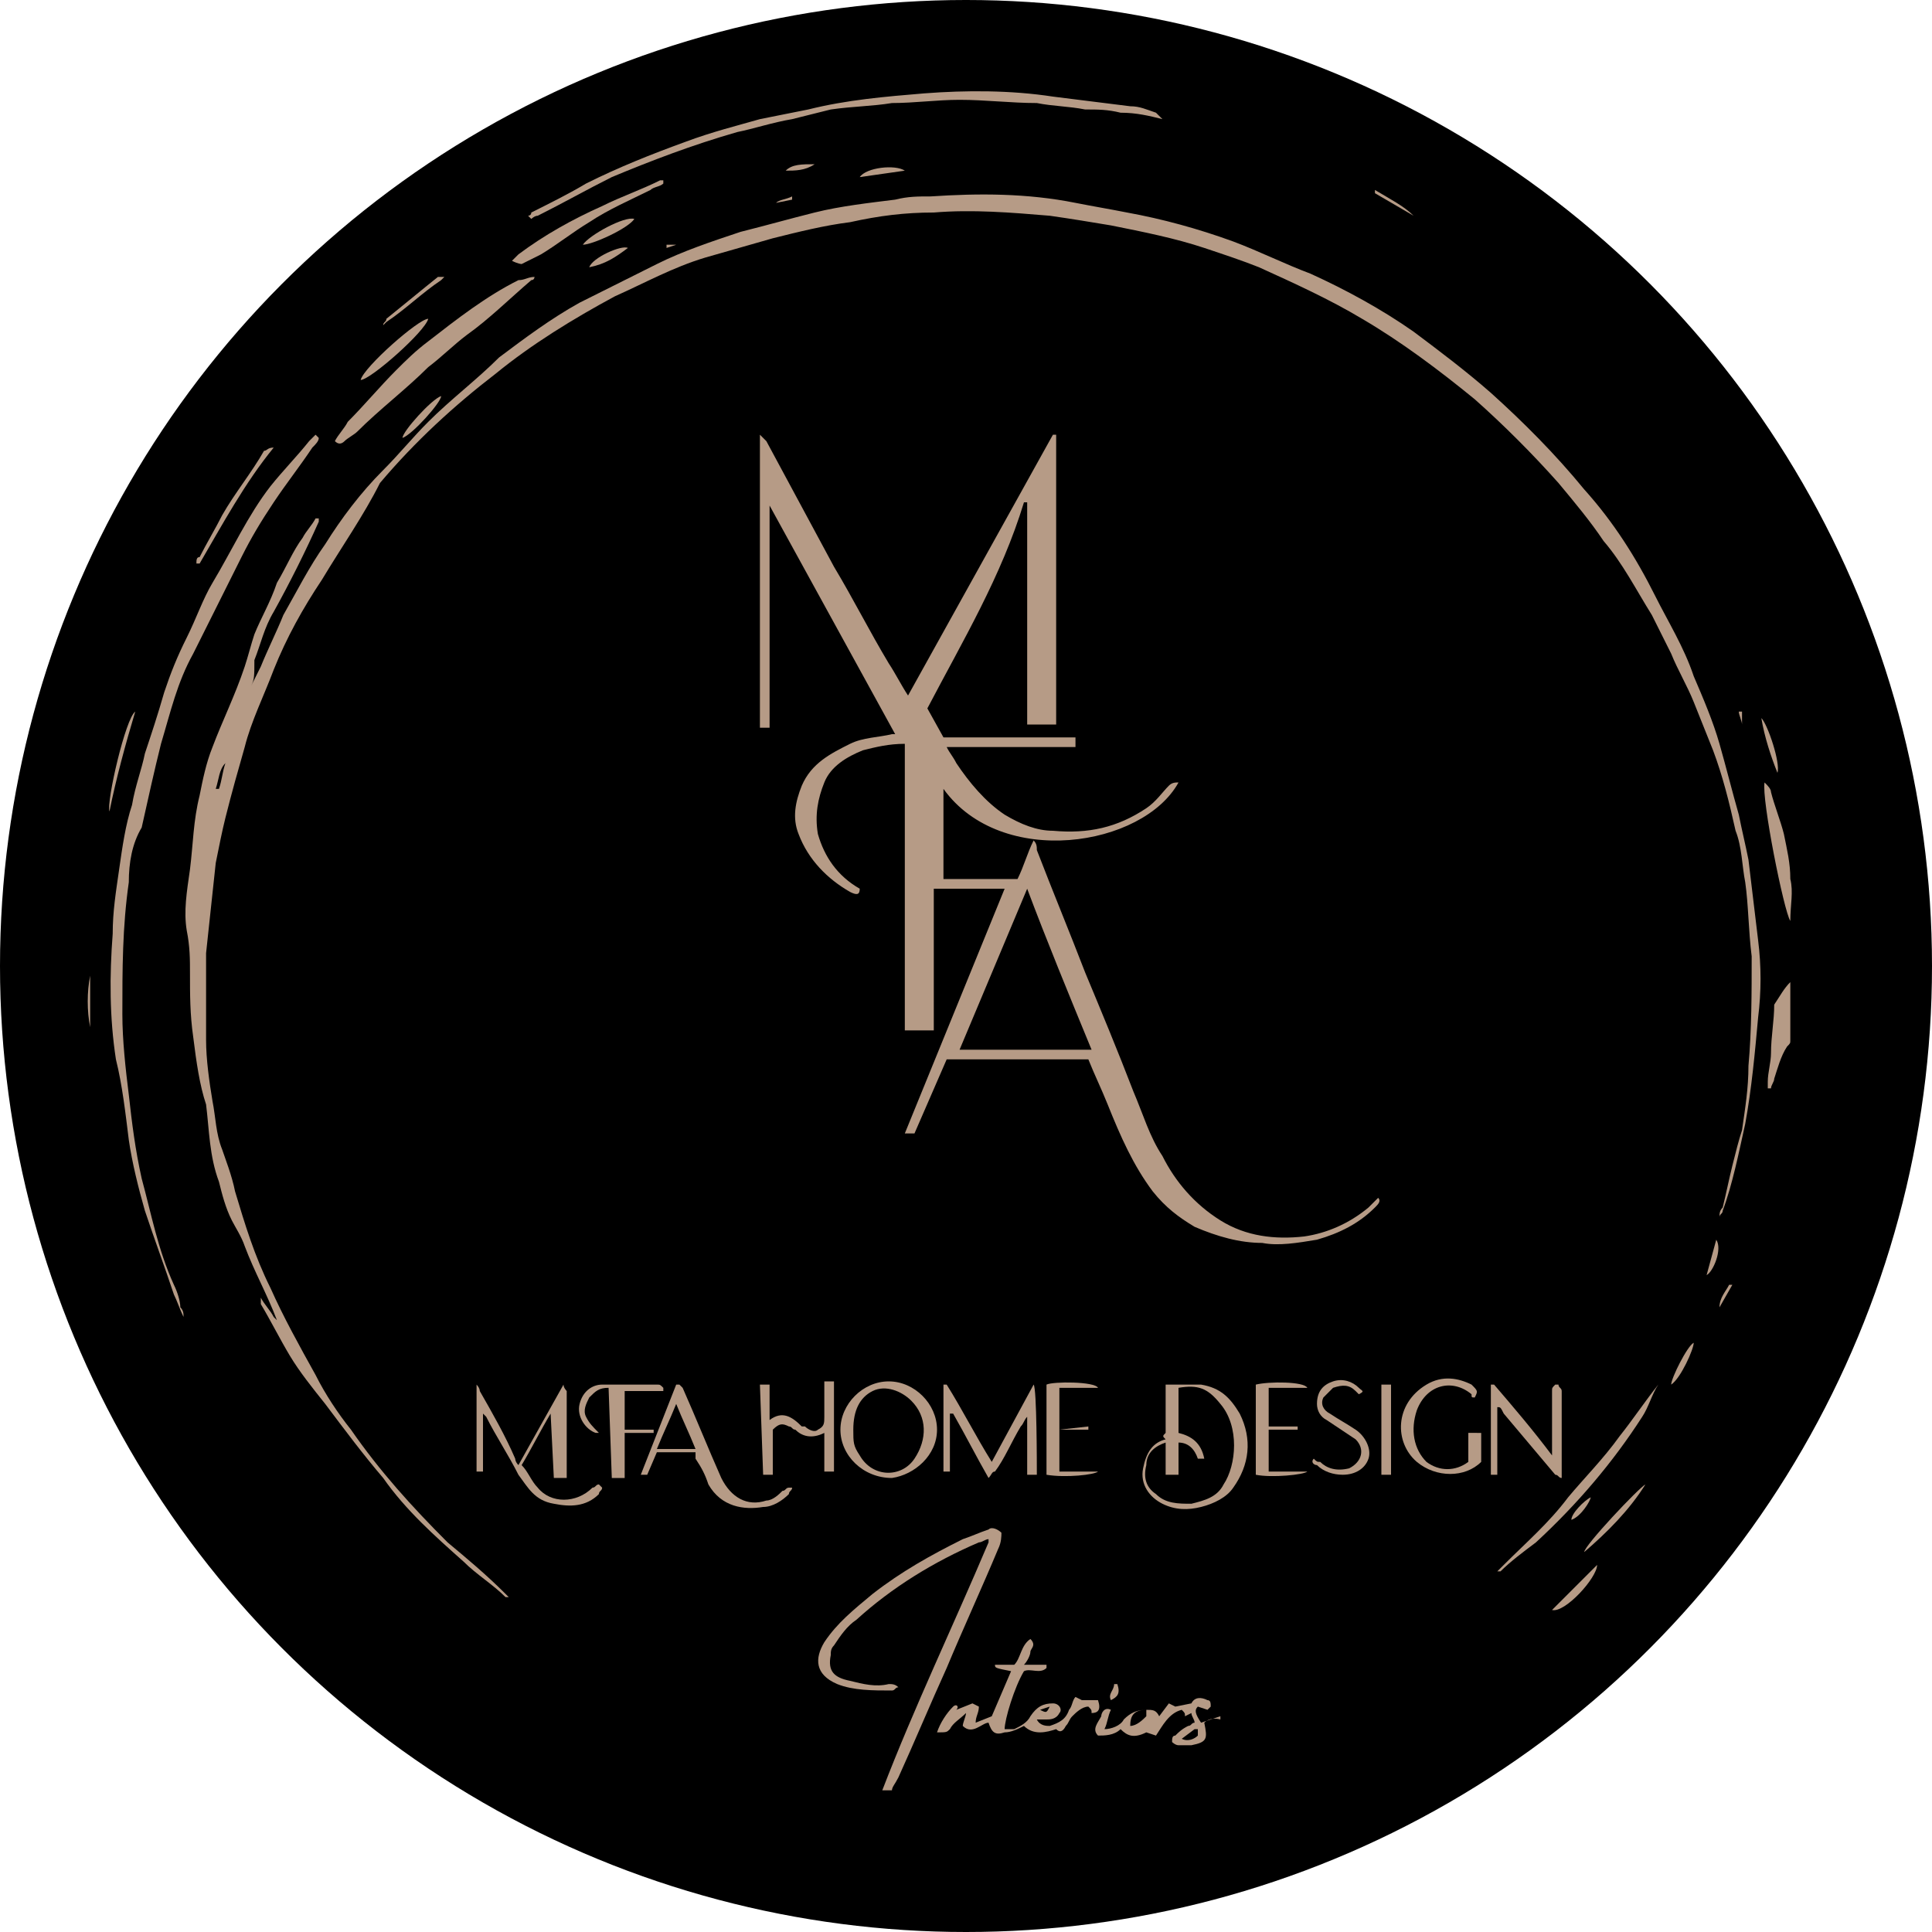 <svg xmlns="http://www.w3.org/2000/svg" xmlns:xlink="http://www.w3.org/1999/xlink" id="Layer_1" x="0px" y="0px" viewBox="0 0 60 60" style="enable-background:new 0 0 60 60;" xml:space="preserve"><style type="text/css">	.st0{fill:#B69B86;}</style><circle cx="30" cy="30" r="30"></circle><g>	<path class="st0" d="M28.8,22l0.5,0.9h4.1v0.3h-4c0.1,0.2,0.2,0.3,0.3,0.5c0.4,0.6,0.9,1.2,1.5,1.6c0.5,0.3,1,0.5,1.5,0.5   c1.1,0.1,2-0.1,2.9-0.7c0.3-0.2,0.5-0.5,0.7-0.7c0.1-0.1,0.2-0.1,0.3-0.1c-1.1,2-5.5,2.7-7.3,0.2v2.8h2.3c0.2-0.4,0.3-0.8,0.5-1.2   c0.1,0.1,0.1,0.2,0.1,0.3c0.5,1.3,1,2.5,1.5,3.8c0.5,1.2,1,2.4,1.5,3.7c0.3,0.7,0.5,1.4,0.9,2c0.4,0.8,1,1.5,1.8,2   c0.8,0.5,1.7,0.6,2.6,0.5c0.7-0.1,1.4-0.4,2-0.9c0.1-0.1,0.2-0.2,0.3-0.3c0.1,0.1,0,0.2-0.1,0.3c-0.5,0.5-1.1,0.8-1.8,1   c-0.6,0.1-1.2,0.2-1.7,0.1c-0.7,0-1.4-0.2-2.1-0.5c-0.5-0.3-0.9-0.6-1.3-1.1c-0.6-0.8-1-1.7-1.4-2.7c-0.2-0.5-0.4-0.9-0.6-1.4h-4.4   l-1,2.3l-0.3,0l3.1-7.6h-2.2V32h-0.9v-8.9c-0.5,0-0.9,0.1-1.3,0.2c-0.5,0.2-1,0.5-1.2,1c-0.2,0.5-0.3,1-0.2,1.6   c0.2,0.7,0.6,1.3,1.3,1.7c0,0.2-0.1,0.2-0.3,0.1c-0.7-0.4-1.3-1-1.6-1.8c-0.2-0.5-0.1-1,0.1-1.5c0.3-0.7,0.9-1,1.5-1.3   c0.4-0.2,0.9-0.2,1.3-0.3c0,0,0.1,0,0.1,0l-3.9-7.1l0,0v6.9l-0.3,0v-9.1c0.1,0.1,0.1,0.1,0.2,0.2c0.7,1.3,1.4,2.6,2.1,3.9   c0.6,1,1.1,2,1.7,3c0.2,0.3,0.4,0.7,0.6,1l4.5-8.1l0.1,0v9h-0.9v-6.9l-0.1,0C31.1,17.9,29.9,19.9,28.8,22z M33.9,32.6   c-0.7-1.7-1.4-3.4-2-5l0,0l-2.1,5H33.9z"></path>	<path class="st0" d="M7.8,21.3c0.1-0.2,0.2-0.4,0.3-0.6c0.2-0.5,0.5-1.1,0.7-1.6c0.4-0.7,0.8-1.5,1.3-2.2c0.5-0.8,1.1-1.6,1.8-2.3   c0.5-0.5,0.9-1,1.4-1.5c0.7-0.7,1.5-1.3,2.2-2c0.8-0.6,1.6-1.2,2.5-1.7c0.8-0.4,1.6-0.8,2.4-1.2c0.8-0.4,1.7-0.7,2.6-1   c0.8-0.2,1.5-0.4,2.3-0.6c0.8-0.2,1.7-0.3,2.5-0.4c0.4-0.1,0.7-0.1,1.1-0.1c1.5-0.1,3-0.1,4.5,0.2c0.5,0.1,1.1,0.2,1.6,0.3   c1.1,0.2,2.2,0.5,3.3,0.9c0.8,0.3,1.6,0.7,2.4,1c1.1,0.5,2.2,1.1,3.2,1.8c0.8,0.6,1.6,1.2,2.4,1.9c1,0.9,2,1.9,2.9,3   c0.9,1,1.6,2.1,2.2,3.3c0.4,0.8,0.9,1.6,1.2,2.5c0.3,0.7,0.6,1.4,0.8,2.1c0.2,0.7,0.4,1.5,0.6,2.2c0.1,0.5,0.2,0.9,0.3,1.4   c0.1,0.8,0.2,1.7,0.3,2.5c0.1,0.8,0.1,1.6,0,2.4c-0.1,1.1-0.2,2.2-0.4,3.3c-0.2,0.9-0.4,1.9-0.7,2.7c0,0.1-0.1,0.1-0.1,0.2l0,0   c0-0.1,0-0.2,0.1-0.3c0.1-0.4,0.2-0.9,0.3-1.3c0.1-0.4,0.2-0.8,0.3-1.1c0.1-0.7,0.2-1.3,0.2-2c0.1-1.1,0.1-2.3,0.1-3.4   c-0.1-0.8-0.1-1.6-0.2-2.3c-0.1-0.5-0.1-1.1-0.3-1.6c-0.2-0.9-0.4-1.7-0.7-2.5c-0.2-0.5-0.4-1-0.6-1.5c-0.2-0.5-0.5-1-0.7-1.5   c-0.2-0.4-0.4-0.8-0.6-1.2c-0.5-0.8-0.9-1.6-1.5-2.3c-0.4-0.6-0.9-1.2-1.4-1.8c-0.8-0.9-1.7-1.8-2.6-2.6c-1.1-0.9-2.3-1.8-3.5-2.5   c-1-0.6-2.1-1.1-3.2-1.6c-0.5-0.2-1.1-0.4-1.7-0.6c-0.9-0.3-1.9-0.5-2.9-0.7c-0.6-0.1-1.2-0.2-1.9-0.3c-1.2-0.1-2.4-0.2-3.6-0.1   c-0.9,0-1.7,0.1-2.6,0.3c-0.8,0.1-1.6,0.3-2.4,0.5c-0.7,0.2-1.4,0.4-2.1,0.6c-1,0.3-1.9,0.8-2.8,1.2c-1.3,0.7-2.6,1.5-3.7,2.4   c-1.3,1-2.5,2.1-3.6,3.4C11.3,16,10.6,17,10,18c-0.6,0.9-1.1,1.8-1.5,2.8c-0.3,0.8-0.7,1.6-0.9,2.4c-0.2,0.7-0.4,1.4-0.6,2.2   c-0.1,0.4-0.2,0.9-0.3,1.4c-0.1,0.9-0.2,1.9-0.3,2.8c0,0.9,0,1.8,0,2.7c0,0.6,0.1,1.3,0.2,1.9c0.1,0.5,0.1,1,0.3,1.5   C7,36,7.2,36.5,7.3,37c0.3,1,0.6,2,1.1,3c0.4,0.9,0.9,1.8,1.4,2.7c0.3,0.6,0.7,1.2,1.1,1.7c0.9,1.3,1.9,2.4,3,3.5   c0.6,0.5,1.2,1,1.8,1.6c0,0,0.1,0.1,0.1,0.1c0,0-0.1,0-0.1,0c-0.4-0.4-0.9-0.7-1.3-1.1c-0.9-0.8-1.8-1.6-2.5-2.6   c-0.6-0.7-1.2-1.5-1.8-2.3c-0.4-0.5-0.8-1-1.1-1.5c-0.3-0.5-0.6-1.1-0.9-1.6c0-0.1,0-0.1,0-0.2h0c0.1,0.2,0.3,0.4,0.4,0.6   c0,0,0.1,0.1,0.1,0.1v0v0c-0.3-0.8-0.7-1.5-1-2.3c-0.1-0.3-0.3-0.6-0.4-0.8c-0.2-0.4-0.3-0.8-0.4-1.2c-0.3-0.8-0.3-1.6-0.4-2.4   C6.2,33.7,6.1,33,6,32.2c-0.1-0.7-0.1-1.3-0.1-2c0-0.4,0-0.8-0.1-1.3c-0.1-0.6,0-1.2,0.1-1.9c0.1-0.8,0.1-1.5,0.3-2.3   c0.1-0.5,0.2-1,0.4-1.5c0.3-0.8,0.7-1.6,1-2.5c0.1-0.3,0.2-0.7,0.3-1c0.2-0.5,0.5-1,0.7-1.6c0.3-0.5,0.5-1,0.8-1.4   c0.1-0.2,0.3-0.4,0.4-0.6l0.1,0c0,0,0,0.1,0,0.1c-0.4,0.9-0.9,1.9-1.4,2.8c-0.3,0.5-0.4,1-0.6,1.5C7.9,21,7.9,21.1,7.8,21.3   C7.8,21.3,7.8,21.3,7.8,21.3C7.8,21.3,7.8,21.3,7.8,21.3z M7,23.7c-0.2,0.2-0.2,0.5-0.3,0.8l0.1,0C6.9,24.2,6.9,24,7,23.7   C7,23.7,7,23.7,7,23.7C7,23.7,7,23.7,7,23.7z"></path>	<path class="st0" d="M5.7,40.9c-0.1-0.2-0.2-0.5-0.3-0.7c-0.3-0.9-0.6-1.7-0.9-2.6c-0.2-0.7-0.4-1.5-0.5-2.2   c-0.1-0.8-0.2-1.7-0.4-2.5c-0.2-1.3-0.2-2.6-0.1-3.9c0-0.7,0.1-1.3,0.2-2c0.1-0.7,0.2-1.4,0.4-2c0.1-0.6,0.3-1.1,0.4-1.6   c0.2-0.6,0.4-1.2,0.6-1.9c0.2-0.6,0.4-1.1,0.7-1.7c0.3-0.6,0.5-1.2,0.8-1.7c0.6-1,1.1-2.1,1.8-3c0.4-0.5,0.8-0.9,1.2-1.4   c0.1-0.1,0.1-0.1,0.2-0.2l0.1,0.1c0,0.1-0.1,0.2-0.2,0.3c-0.4,0.6-0.8,1.1-1.2,1.7c-0.4,0.6-0.7,1.1-1,1.7c-0.5,1-1,2-1.5,3   c-0.5,0.9-0.7,1.8-1,2.8c-0.2,0.8-0.4,1.7-0.6,2.6C4.1,26.2,4,26.8,4,27.4c-0.2,1.4-0.2,2.7-0.2,4.1c0,0.8,0.1,1.7,0.2,2.5   c0.1,0.9,0.2,1.7,0.4,2.6c0.3,1.1,0.5,2.2,1,3.3c0.1,0.2,0.2,0.5,0.2,0.7C5.7,40.7,5.7,40.8,5.7,40.9L5.7,40.9z"></path>	<path class="st0" d="M27.7,55.6l-0.3,0c1-2.6,2.2-5.1,3.3-7.7l0-0.1c-0.1,0-0.2,0.1-0.3,0.1c-1.4,0.6-2.7,1.4-3.8,2.4   c-0.3,0.2-0.5,0.5-0.7,0.8c-0.1,0.1-0.1,0.2-0.1,0.3c-0.1,0.5,0.1,0.7,0.6,0.8c0.4,0.1,0.8,0.2,1.2,0.1c0.1,0,0.2,0,0.3,0.1   c-0.1,0-0.1,0.1-0.2,0.1c-0.6,0-1.2,0-1.7-0.2c-0.7-0.3-0.7-0.8-0.4-1.3c0.4-0.6,0.9-1,1.5-1.5c0.9-0.7,1.8-1.2,2.8-1.7   c0.3-0.1,0.5-0.2,0.8-0.3c0.1-0.1,0.3,0,0.4,0.1c0,0.1,0,0.3-0.1,0.5c-0.5,1.2-1.1,2.5-1.6,3.7c-0.5,1.1-1,2.3-1.5,3.4   C27.8,55.4,27.7,55.5,27.7,55.6z"></path>	<path class="st0" d="M16.6,8.6c0,0,0,0.1-0.1,0.1c-0.7,0.6-1.3,1.2-2,1.7c-0.4,0.3-0.8,0.7-1.2,1c-0.7,0.7-1.5,1.3-2.2,2   c-0.1,0.1-0.3,0.2-0.4,0.3c-0.1,0.1-0.2,0.1-0.3,0c0.1-0.2,0.3-0.4,0.4-0.6c0.5-0.5,1-1.1,1.5-1.6c0.3-0.3,0.6-0.6,1-0.9   c0.9-0.7,1.8-1.4,2.8-1.9C16.3,8.7,16.4,8.6,16.6,8.6C16.5,8.6,16.5,8.6,16.6,8.6z"></path>	<path class="st0" d="M17.1,43.9c-0.3,0.5-0.6,1.1-0.9,1.6c0.2,0.2,0.3,0.5,0.5,0.7c0.4,0.5,1.2,0.5,1.7,0c0.1,0,0.1-0.1,0.2-0.1   l0.1,0.1c0,0.1-0.1,0.1-0.1,0.2c-0.4,0.4-0.9,0.4-1.4,0.3c-0.6-0.1-0.8-0.5-1.1-0.9c-0.3-0.6-0.7-1.2-1-1.8c0,0-0.1-0.1-0.1-0.1   v1.8l-0.2,0V43l0,0c0,0,0.1,0.1,0.1,0.2c0.4,0.7,0.8,1.4,1.1,2.1c0,0,0,0.1,0.1,0.2l1.4-2.5c0,0.1,0.1,0.2,0.1,0.2   c0,0.9,0,1.7,0,2.6c0,0,0,0,0,0.1h-0.4L17.1,43.9L17.1,43.9z"></path>	<path class="st0" d="M36.2,44.5V43c0,0,0.1,0,0.1,0c0.3,0,0.7,0,1,0c0.6,0.1,0.9,0.4,1.2,0.9c0.4,0.8,0.3,1.6-0.2,2.3   c-0.2,0.3-0.6,0.5-1,0.6c-0.4,0.1-0.8,0.1-1.2-0.1c-0.4-0.2-0.7-0.6-0.6-1.1c0.1-0.5,0.3-0.8,0.7-0.9   C36.1,44.6,36.1,44.6,36.2,44.5C36.2,44.6,36.2,44.5,36.2,44.5z M36.6,44.8v1h-0.4v-1c-0.3,0.1-0.6,0.3-0.6,0.7   c-0.1,0.4,0,0.7,0.3,0.9c0.3,0.3,0.7,0.3,1.1,0.3c0.4-0.1,0.8-0.2,1-0.6c0.4-0.6,0.5-1.8-0.1-2.5c-0.4-0.5-0.7-0.6-1.3-0.5v1.4   c0.4,0.1,0.7,0.3,0.8,0.8l-0.2,0C37.1,45,36.9,44.8,36.6,44.8L36.6,44.8z"></path>	<path class="st0" d="M29.7,53.1l0.5-0.2l0.2,0.1c0,0.2-0.1,0.3-0.1,0.5l0,0l0.5-0.2l0.6-1.4c-0.5-0.1-0.5-0.1-0.5-0.2h0.6   c0.2-0.2,0.2-0.6,0.5-0.8c0.2,0.2,0,0.3,0,0.4c0,0.1-0.1,0.3-0.2,0.4h0.7l0,0.1c-0.2,0.2-0.5,0-0.7,0.1c-0.3,0.5-0.6,1.5-0.6,1.8   c0.1,0,0.2,0,0.3,0c0.2-0.1,0.4-0.2,0.5-0.4c0.2-0.3,0.4-0.4,0.7-0.4c0.2,0,0.3,0.2,0.2,0.3c-0.1,0.2-0.3,0.2-0.4,0.2   c-0.1,0-0.2,0-0.3,0c0.1,0.2,0.3,0.2,0.4,0.2c0.3-0.1,0.5-0.2,0.6-0.5c0.1-0.1,0.1-0.3,0.2-0.4l0.2,0.1l0.5,0   c0.1,0.3,0,0.4-0.2,0.4c0-0.1,0-0.1-0.1-0.2c-0.2,0-0.4,0.2-0.5,0.3c-0.1,0.1-0.1,0.2-0.2,0.3c-0.1,0.2-0.2,0.2-0.3,0.1   c-0.3,0.1-0.7,0.2-1-0.1c-0.2,0.1-0.4,0.2-0.6,0.2c-0.3,0.1-0.4,0-0.5-0.3c-0.2,0-0.5,0.4-0.8,0.1c0-0.1,0.1-0.3,0.1-0.4l0,0   c-0.2,0.2-0.4,0.3-0.5,0.5c-0.1,0.1-0.1,0.1-0.4,0.1c0.1-0.3,0.3-0.6,0.5-0.8C29.7,52.9,29.8,53,29.7,53.1L29.7,53.1L29.7,53.1z    M32.3,53.1C32.3,53.2,32.3,53.2,32.3,53.1c0.2,0.1,0.2,0.1,0.3-0.1L32.3,53.1z"></path>	<path class="st0" d="M36.1,3.7c-0.4-0.1-0.8-0.2-1.3-0.2c-0.4-0.1-0.7-0.1-1.1-0.1c-0.5-0.1-1-0.1-1.5-0.2c-0.8,0-1.6-0.1-2.4-0.1   c-0.7,0-1.4,0.1-2.1,0.1c-0.6,0.1-1.2,0.1-1.9,0.2c-0.4,0.1-0.8,0.2-1.2,0.3c-0.6,0.1-1.2,0.3-1.7,0.4C21.5,4.5,20.2,5,19,5.5   c-0.8,0.4-1.5,0.8-2.3,1.2c-0.1,0-0.2,0.1-0.2,0.1l-0.1-0.1c0,0,0.1,0,0.1-0.1c0.6-0.3,1.2-0.6,1.7-0.9c1-0.5,2-0.9,3.1-1.3   c0.8-0.3,1.6-0.5,2.3-0.7c0.5-0.1,1-0.2,1.5-0.3c1.2-0.3,2.4-0.4,3.6-0.5c1.3-0.1,2.7-0.1,4,0.1c0.8,0.1,1.6,0.2,2.4,0.3   c0.3,0,0.5,0.1,0.8,0.2C36,3.6,36,3.6,36.1,3.7L36.1,3.7z"></path>	<path class="st0" d="M30.7,45.9c-0.4-0.7-0.7-1.3-1.1-2l-0.1,0v1.8h-0.2V43l0.1,0c0.5,0.8,0.9,1.6,1.4,2.4l1.3-2.4   c0.1,0.1,0.1,2.5,0.1,2.8h-0.3v-1.8l0,0c-0.1,0.1-0.1,0.2-0.2,0.3c-0.3,0.5-0.5,1-0.8,1.4C30.8,45.7,30.8,45.8,30.7,45.9z"></path>	<path class="st0" d="M37.4,53.5C37.4,53.5,37.4,53.5,37.4,53.5c0.1,0.5,0.1,0.6-0.4,0.7c-0.1,0-0.3,0-0.4,0c-0.1,0-0.2-0.1-0.2-0.1   c0-0.1,0-0.2,0.1-0.2c0.1-0.1,0.2-0.2,0.4-0.3c0.1,0,0.1-0.1,0.2-0.1c0-0.1-0.1-0.2-0.1-0.3l-0.2,0.1c0-0.1,0-0.1-0.1-0.2   c-0.4,0.1-0.6,0.5-0.8,0.8l-0.3-0.1c-0.4,0.2-0.6,0.1-0.8-0.1c-0.2,0.2-0.5,0.2-0.7,0.2c-0.2-0.2,0-0.4,0.1-0.6   c0-0.1,0.1-0.3,0.3-0.2c-0.1,0.2-0.1,0.4-0.2,0.6c0.2,0,0.5-0.1,0.6-0.3c0.2-0.2,0.4-0.3,0.7-0.3c0.2,0,0.3,0,0.4,0.2l0.3-0.4   l0.2,0.1l0.5-0.1c0.1-0.2,0.3-0.2,0.5-0.1c0.1,0,0.1,0.1,0.1,0.2l-0.1,0.1l-0.3-0.1c-0.1,0.1-0.1,0.2,0.1,0.5l0.6-0.2l0,0.1   C37.9,53.4,37.6,53.3,37.4,53.5z M35.1,53.6c0.2,0,0.4-0.2,0.5-0.3c0-0.1,0-0.1,0-0.2C35.2,53.1,35.1,53.3,35.1,53.6z M36.7,54   c0.2,0.1,0.4,0,0.5-0.1c0,0,0-0.2,0-0.2l-0.1,0L36.7,54z"></path>	<path class="st0" d="M23.6,43h0.3v1.1c0.4-0.3,0.7-0.1,1,0.2c0,0,0,0,0.1,0c0.1,0.1,0.3,0.2,0.4,0.1c0.2-0.1,0.2-0.2,0.2-0.4   c0-0.3,0-0.6,0-0.9c0-0.1,0-0.1,0-0.2h0.3v2.8h-0.3v-1.2c-0.4,0.2-0.7,0.1-0.9-0.1c-0.1,0-0.1-0.1-0.2-0.1   c-0.2-0.1-0.3-0.1-0.5,0.1v1.4h-0.3L23.6,43z"></path>	<path class="st0" d="M21.6,45.1h-1.2l-0.3,0.7h-0.2l1.1-2.8h0.1c0,0,0.1,0.1,0.1,0.1c0.4,0.9,0.8,1.9,1.2,2.8   c0.3,0.6,0.8,0.9,1.4,0.7c0.2,0,0.4-0.2,0.5-0.3c0.1,0,0.1-0.1,0.2-0.1l0.1,0c0,0.1-0.1,0.1-0.1,0.2c-0.2,0.2-0.5,0.4-0.8,0.4   c-0.6,0.1-1.3,0-1.7-0.7c-0.1-0.3-0.2-0.5-0.4-0.8L21.6,45.1z M21.6,45c-0.2-0.5-0.4-0.9-0.6-1.4c-0.2,0.5-0.4,0.9-0.6,1.4H21.6z"></path>	<path class="st0" d="M27.6,42.9c0.8,0,1.5,0.7,1.5,1.5c0,0.8-0.7,1.4-1.4,1.5c-0.9,0-1.6-0.7-1.6-1.5S26.8,42.9,27.6,42.9z    M26.5,44.4c0,0.4,0,0.5,0.2,0.8c0.4,0.7,1.3,0.7,1.7,0.1c0.4-0.6,0.4-1.3-0.1-1.8c-0.3-0.3-0.8-0.5-1.2-0.3   C26.7,43.4,26.5,43.8,26.5,44.4z"></path>	<path class="st0" d="M46.5,43.7v2.1h-0.2V43l0.1,0c0.6,0.7,1.2,1.4,1.8,2.2c0-0.1,0-0.1,0-0.2c0-0.6,0-1.2,0-1.8   c0-0.1,0-0.1,0.1-0.2h0.1c0,0.1,0.1,0.1,0.1,0.2c0,0.9,0,1.7,0,2.6c0,0,0,0.1,0,0.1c-0.1,0-0.1-0.1-0.2-0.1   c-0.5-0.6-1.1-1.3-1.6-1.9C46.6,43.7,46.6,43.7,46.5,43.7L46.5,43.7z"></path>	<path class="st0" d="M45.8,43.4c-0.1,0-0.1,0-0.1-0.1c-0.6-0.5-1.4-0.3-1.7,0.5c-0.2,0.6-0.1,1.2,0.3,1.6c0.4,0.3,0.9,0.3,1.3,0   v-0.9H46v0.9c-0.5,0.5-1.4,0.5-2,0c-0.7-0.6-0.7-1.8,0.3-2.4c0.5-0.3,1-0.2,1.4,0C45.9,43.2,45.9,43.2,45.8,43.4z"></path>	<path class="st0" d="M18.9,43.1c-0.3,0-0.4,0.1-0.6,0.3c-0.1,0.2-0.2,0.4-0.1,0.6c0.1,0.2,0.2,0.3,0.4,0.5c0,0-0.1,0-0.1,0   c-0.3-0.1-0.6-0.5-0.5-0.9s0.4-0.6,0.7-0.6c0.6,0,1.2,0,1.7,0c0.1,0,0.1,0,0.2,0.1l0,0.1h-1.2v1.2h0.9v0.1h-0.9v1.4h-0.4L18.9,43.1   z"></path>	<path class="st0" d="M51.5,43c-0.2,0.3-0.3,0.7-0.5,1c-0.9,1.4-2,2.7-3.3,3.9c-0.4,0.3-0.8,0.6-1.1,0.9c0,0-0.1,0-0.1,0   c0.1-0.1,0.1-0.1,0.2-0.2c0.7-0.7,1.4-1.3,2-2.1c0.5-0.6,1.1-1.2,1.6-1.9c0.4-0.5,0.8-1.1,1.2-1.6C51.4,43,51.4,43,51.5,43   C51.5,43,51.5,43,51.5,43z"></path>	<path class="st0" d="M39,43c0.4-0.1,1.5-0.1,1.6,0.1h-1.2v1.2h0.9c0,0,0,0.1,0,0.1h-0.9v1.3h1.2c-0.1,0.1-1.1,0.2-1.6,0.1L39,43z"></path>	<path class="st0" d="M40.8,45.3c0.1,0.1,0.1,0.1,0.2,0.1c0.2,0.2,0.5,0.3,0.9,0.2c0.4-0.2,0.5-0.6,0.2-0.9   c-0.3-0.2-0.6-0.4-0.9-0.6c-0.2-0.1-0.3-0.3-0.3-0.5c0-0.4,0.2-0.6,0.5-0.7c0.3-0.1,0.6,0,0.8,0.2c0.1,0.1,0.2,0.1,0,0.2   c0,0-0.1-0.1-0.1-0.1c-0.2-0.2-0.4-0.2-0.7-0.1c-0.1,0.1-0.2,0.2-0.3,0.3c-0.1,0.2,0,0.4,0.2,0.5c0.3,0.2,0.5,0.3,0.8,0.5   c0.3,0.2,0.5,0.6,0.4,0.9c-0.1,0.3-0.4,0.5-0.8,0.5c-0.3,0-0.6-0.1-0.8-0.3C40.8,45.5,40.7,45.4,40.8,45.3z"></path>	<path class="st0" d="M32.9,44.4v1.3h1.2c-0.1,0.1-1,0.2-1.6,0.1V43c0.2-0.1,1.5-0.1,1.6,0.1h-1.2L32.9,44.4l0.9-0.1v0.1L32.9,44.4z   "></path>	<path class="st0" d="M55.6,28.6c-0.2-0.3-0.9-3.8-0.8-4.3c0.1,0.1,0.2,0.2,0.2,0.3c0.1,0.4,0.3,0.9,0.4,1.3   c0.1,0.5,0.2,0.9,0.2,1.4C55.7,27.7,55.6,28.1,55.6,28.6z"></path>	<path class="st0" d="M15.9,8.1C16,8,16.1,7.9,16.1,7.9c0.8-0.6,1.7-1.1,2.6-1.5c0.6-0.3,1.2-0.5,1.8-0.8c0,0,0.1,0,0.1,0   c0,0,0,0,0,0.1c-0.1,0.1-0.3,0.1-0.4,0.2c-0.6,0.3-1.3,0.6-1.9,1c-0.5,0.3-1,0.7-1.5,1c-0.2,0.1-0.4,0.2-0.6,0.3   C16.2,8.2,16.1,8.2,15.9,8.1L15.9,8.1z"></path>	<path class="st0" d="M55.6,30.5c0,0.1,0,0.2,0,0.3c0,0.5,0,1,0,1.5c0,0.1,0,0.1-0.1,0.2c-0.2,0.3-0.3,0.7-0.4,1   c0,0.1-0.1,0.2-0.1,0.3l-0.1,0c0-0.1,0-0.1,0-0.2c0-0.3,0.1-0.6,0.1-0.9c0-0.5,0.1-1,0.1-1.5C55.3,30.9,55.4,30.7,55.6,30.5   L55.6,30.5z"></path>	<path class="st0" d="M43.2,45.8h-0.3V43l0.3,0V45.8z"></path>	<path class="st0" d="M11.2,11.8c0.1-0.4,1.8-1.9,2.1-1.9C13.2,10.3,11.5,11.8,11.2,11.8z"></path>	<path class="st0" d="M51.1,46.1c-0.5,0.8-1.2,1.5-1.9,2.1C49.2,48,50.9,46.2,51.1,46.1z"></path>	<path class="st0" d="M8.5,13.9c-0.9,1.1-1.6,2.4-2.3,3.6l-0.1,0c0-0.1,0-0.2,0.1-0.2c0.2-0.4,0.5-0.9,0.7-1.3   c0.4-0.7,0.9-1.3,1.3-2C8.3,14,8.3,13.9,8.5,13.9L8.5,13.9z"></path>	<path class="st0" d="M48.2,50l1.4-1.4C49.6,49,48.6,50.1,48.2,50z"></path>	<path class="st0" d="M3.4,25.2c-0.1-0.3,0.5-2.9,0.8-3.1C3.9,23.1,3.6,24.2,3.4,25.2z"></path>	<path class="st0" d="M18.1,7.6c0.2-0.3,1.3-0.9,1.6-0.8C19.5,7.1,18.4,7.6,18.1,7.6z"></path>	<path class="st0" d="M55.2,24c-0.2-0.5-0.4-1.1-0.5-1.7C54.9,22.5,55.3,23.7,55.2,24z"></path>	<path class="st0" d="M12.5,13.6c0-0.2,0.9-1.2,1.2-1.3C13.7,12.5,12.8,13.5,12.5,13.6z"></path>	<path class="st0" d="M13.8,8.6c0,0-0.1,0.1-0.1,0.1C13.1,9.1,12.6,9.6,12,10c0,0-0.1,0.1-0.1,0.1C11.9,10,12,10,12,9.9   c0.5-0.4,1.1-0.9,1.6-1.3C13.7,8.6,13.7,8.6,13.8,8.6C13.8,8.6,13.8,8.6,13.8,8.6z"></path>	<path class="st0" d="M51.9,43c0-0.2,0.5-1.2,0.7-1.3C52.6,41.9,52.2,42.8,51.9,43z"></path>	<path class="st0" d="M26.7,5.5c0.2-0.3,1.1-0.4,1.4-0.2L26.7,5.5z"></path>	<path class="st0" d="M18.3,8.3c0.1-0.3,1-0.7,1.2-0.6C19.1,8,18.8,8.2,18.3,8.3z"></path>	<path class="st0" d="M2.8,30.3v1.6H2.8C2.7,31.4,2.7,30.8,2.8,30.3L2.8,30.3z"></path>	<path class="st0" d="M43.9,6.7l-1.2-0.7l0-0.1C43.2,6.2,43.6,6.4,43.9,6.7L43.9,6.7z"></path>	<path class="st0" d="M48.8,47.2c0-0.2,0.4-0.6,0.6-0.7C49.4,46.6,49.1,47.1,48.8,47.2z"></path>	<path class="st0" d="M53,39.6l0.3-1.1C53.5,38.8,53.2,39.5,53,39.6z"></path>	<path class="st0" d="M25.3,5.1c-0.3,0.2-0.6,0.2-0.9,0.2C24.6,5.1,24.9,5.1,25.3,5.1z"></path>	<path class="st0" d="M34.5,52.8c-0.1-0.2,0.1-0.3,0.1-0.5l0.1,0C34.8,52.6,34.7,52.7,34.5,52.8z"></path>	<path class="st0" d="M53.4,40.6c0-0.3,0.2-0.5,0.3-0.7l0.1,0L53.4,40.6L53.4,40.6z"></path>	<path class="st0" d="M24.1,6.3c0.1-0.1,0.3-0.1,0.5-0.2l0,0.1L24.1,6.3L24.1,6.3z"></path>	<path class="st0" d="M54.1,22.5c0-0.1-0.1-0.3-0.1-0.4l0.1,0L54.1,22.5L54.1,22.5z"></path>	<path class="st0" d="M21,7.6l-0.3,0.1l0-0.1L21,7.6C20.9,7.6,21,7.6,21,7.6z"></path>	<path class="st0" d="M36.1,3.7h0.1v0L36.1,3.7L36.1,3.7z"></path>	<path class="st0" d="M13.7,8.5L13.7,8.5L13.7,8.5L13.7,8.5C13.8,8.6,13.8,8.6,13.7,8.5z"></path>	<polygon class="st0" points="8.2,40.4 8.2,40.4 8.2,40.4  "></polygon></g></svg>